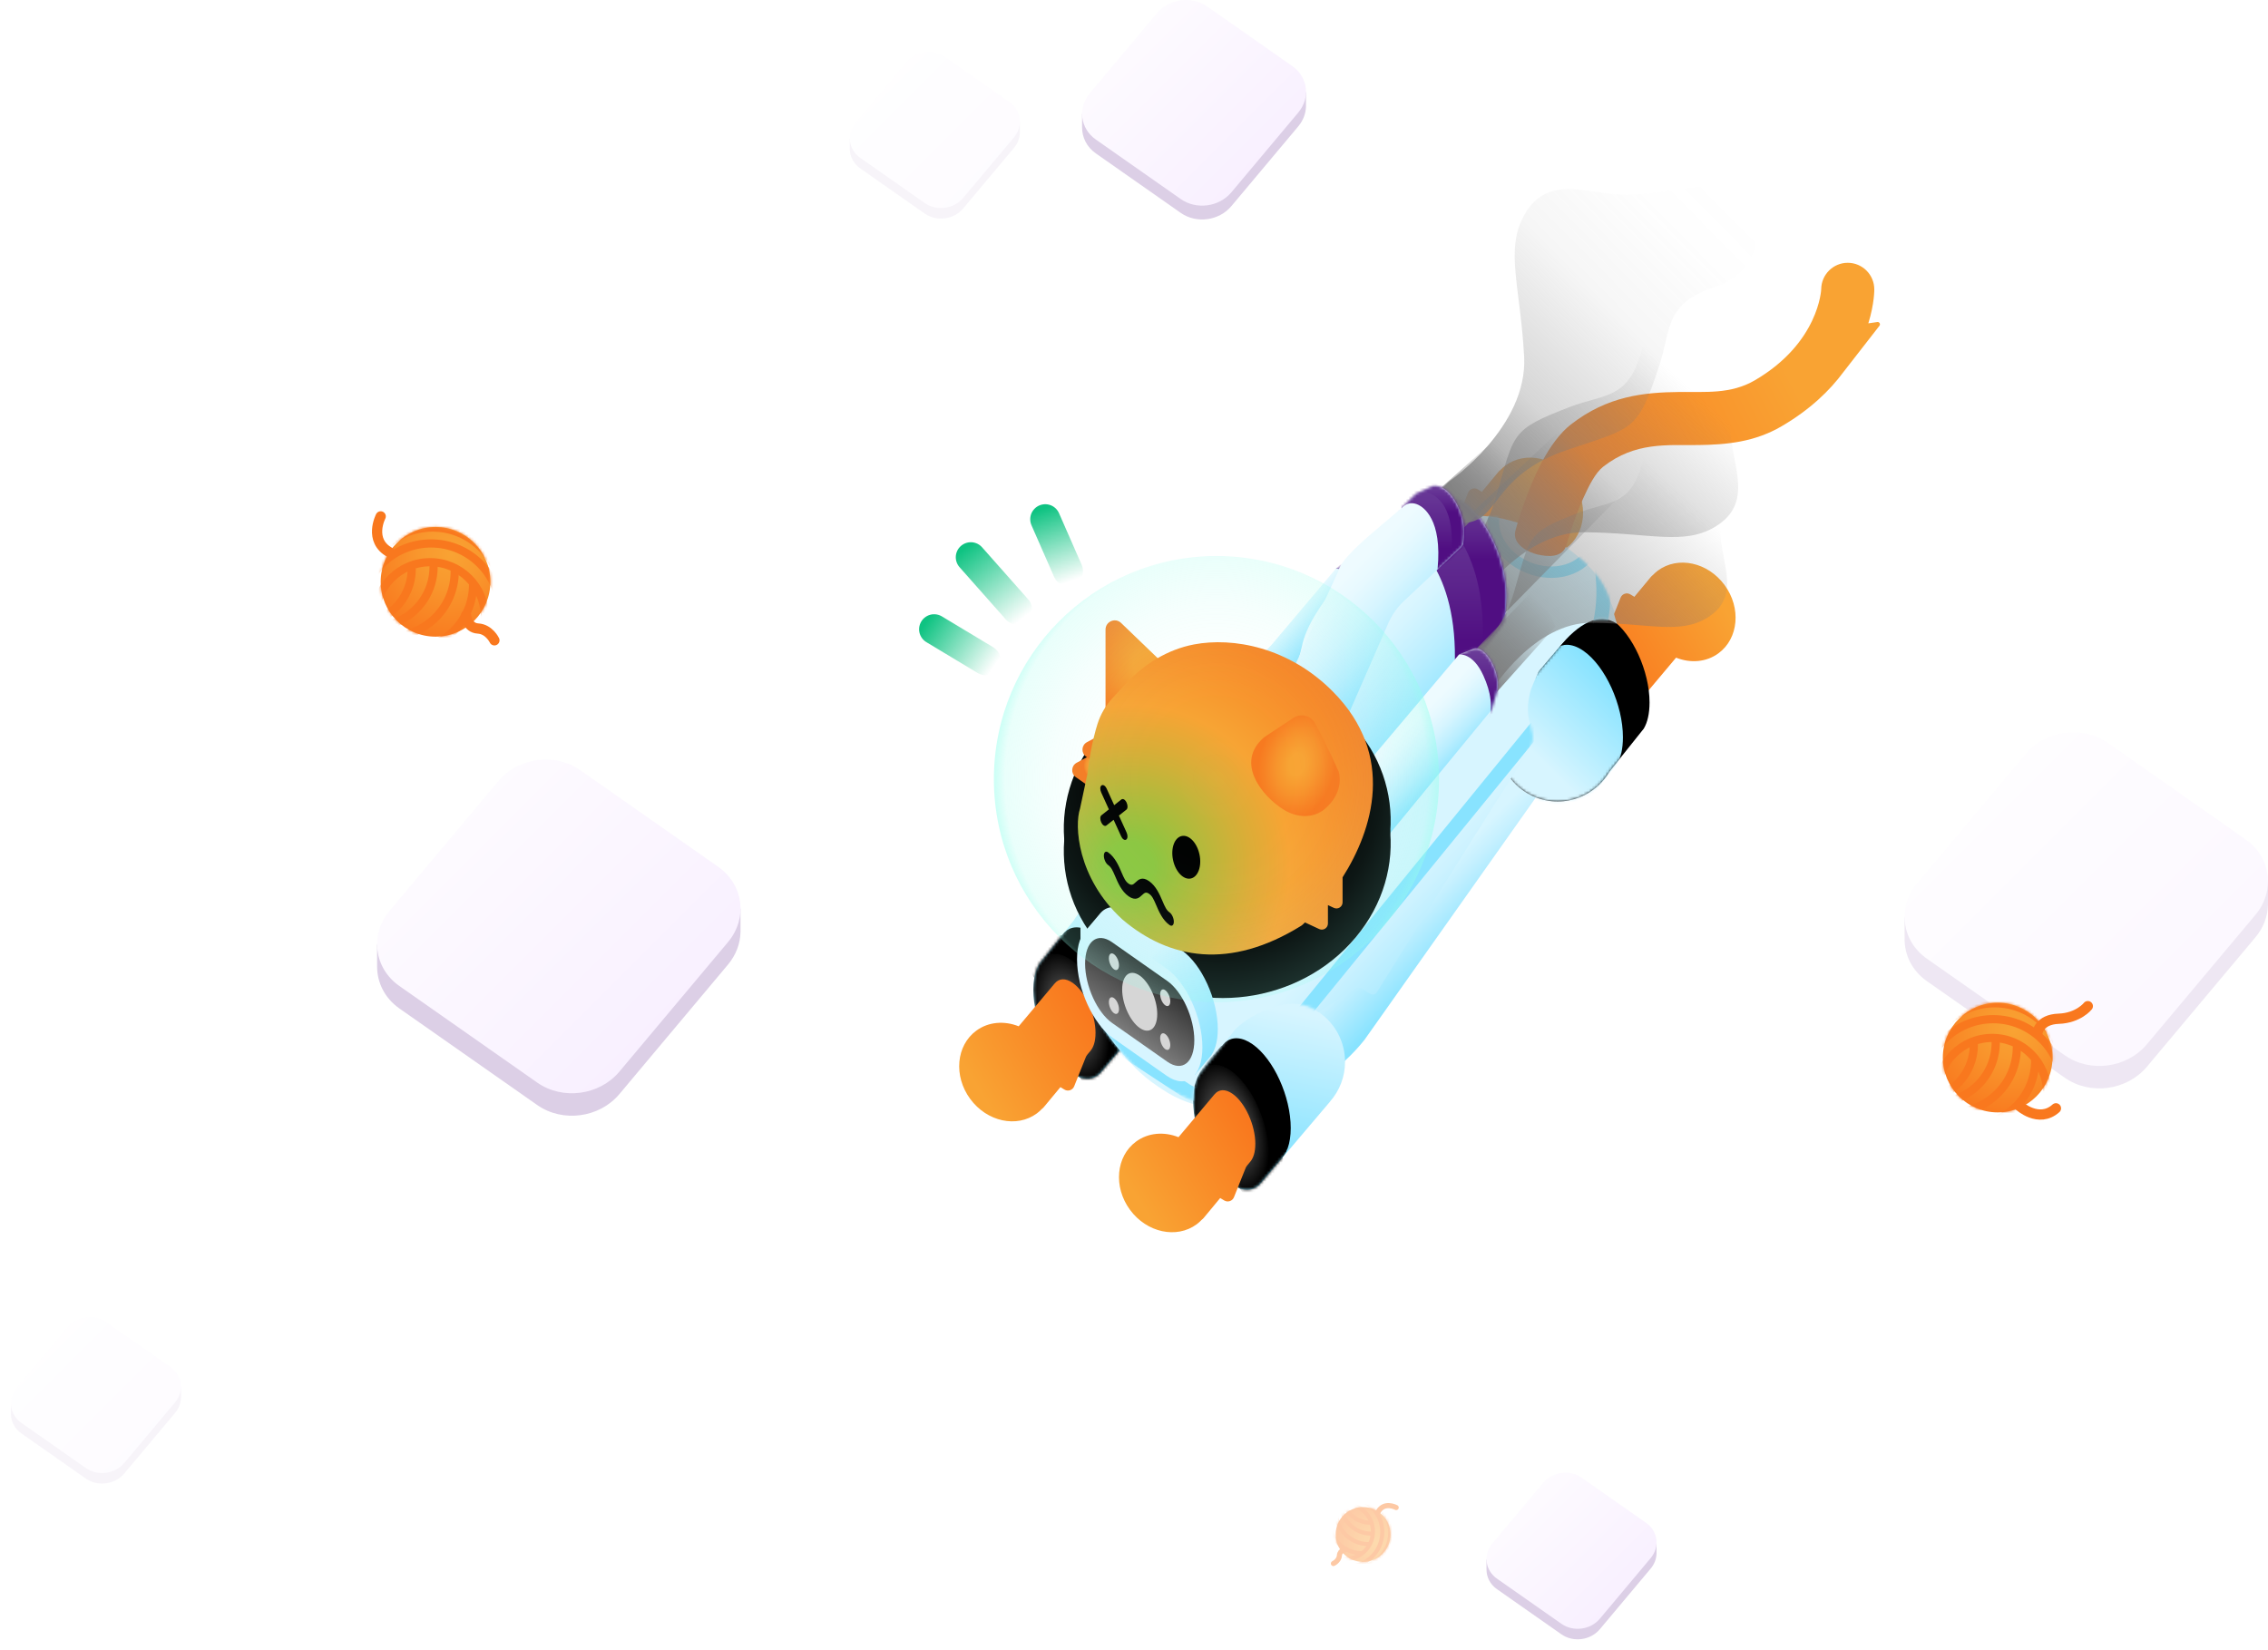 <svg width="830" height="604" viewBox="0 0 830 604" fill="none" xmlns="http://www.w3.org/2000/svg">
<g opacity="0.2">
<path d="M270.995 332.445L269.877 334.506C268.598 331.023 266.236 327.858 262.833 325.474L212.388 290.127C203.104 283.62 189.646 285.418 182.328 294.143L142.598 341.531C140.846 343.621 139.606 345.922 138.864 348.296L138 345.463L138.01 353.738V353.748C137.995 359.6 140.787 365.335 146.172 369.106L196.616 404.453C205.901 410.959 219.359 409.162 226.676 400.437L266.411 353.049C269.394 349.488 270.897 345.326 270.995 341.208H271V332.445H270.995Z" fill="#500E82"/>
<path d="M196.612 396.236L146.167 360.889C136.882 354.383 135.281 342.034 142.598 333.314L182.333 285.926C189.646 277.202 203.104 275.404 212.393 281.911L262.838 317.258C272.123 323.764 273.724 336.113 266.407 344.833L226.672 392.221C219.359 400.945 205.901 402.743 196.612 396.236Z" fill="url(#paint0_linear_1626_6)"/>
</g>
<g opacity="0.1">
<path d="M829.995 322.445L828.877 324.506C827.598 321.023 825.236 317.858 821.833 315.474L771.388 280.127C762.104 273.62 748.646 275.418 741.328 284.143L701.598 331.531C699.846 333.621 698.606 335.922 697.864 338.296L697 335.463L697.01 343.738V343.748C696.995 349.6 699.787 355.335 705.172 359.106L755.616 394.453C764.901 400.959 778.359 399.162 785.676 390.437L825.411 343.049C828.394 339.488 829.897 335.326 829.995 331.208H830V322.445H829.995Z" fill="#500E82"/>
<path d="M755.612 386.236L705.167 350.889C695.882 344.383 694.281 332.034 701.598 323.314L741.333 275.926C748.646 267.202 762.104 265.404 771.393 271.911L821.838 307.258C831.123 313.764 832.724 326.113 825.407 334.833L785.672 382.221C778.359 390.945 764.901 392.743 755.612 386.236Z" fill="url(#paint1_linear_1626_6)"/>
</g>
<g opacity="0.2">
<path d="M477.957 33.549L477.268 34.822C476.482 32.677 475.02 30.723 472.926 29.26L441.844 7.479C436.125 3.471 427.827 4.575 423.324 9.954L398.838 39.153C397.756 40.439 396.998 41.859 396.534 43.322L396 41.578V46.676H396.007C395.993 50.282 397.714 53.819 401.031 56.139L432.113 77.921C437.832 81.928 446.13 80.824 450.633 75.446L475.119 46.247C476.959 44.053 477.88 41.487 477.943 38.949V33.549H477.957Z" fill="#500E82"/>
<path d="M432.12 72.858L401.038 51.077C395.319 47.069 394.328 39.462 398.839 34.083L423.324 4.884C427.834 -0.494 436.125 -1.598 441.844 2.41L472.927 24.191C478.646 28.199 479.636 35.806 475.126 41.185L450.64 70.384C446.13 75.762 437.839 76.866 432.12 72.858Z" fill="url(#paint2_linear_1626_6)"/>
</g>
<g opacity="0.05" filter="url(#filter0_f_1626_6)">
<path d="M373.235 44.476L372.712 45.442C372.115 43.814 371.005 42.33 369.415 41.219L345.812 24.679C341.469 21.636 335.169 22.474 331.749 26.558L313.155 48.731C312.334 49.708 311.758 50.787 311.405 51.897L311 50.573V54.444H311.005C310.995 57.183 312.302 59.868 314.82 61.63L338.423 78.17C342.766 81.213 349.067 80.375 352.487 76.291L371.08 54.118C372.478 52.452 373.177 50.504 373.225 48.576V44.476H373.235Z" fill="#500E82"/>
<path d="M338.428 74.326L314.825 57.786C310.483 54.743 309.73 48.966 313.155 44.882L331.749 22.709C335.174 18.625 341.469 17.787 345.812 20.83L369.415 37.37C373.758 40.413 374.511 46.19 371.085 50.274L352.492 72.447C349.067 76.531 342.771 77.369 338.428 74.326Z" fill="url(#paint3_linear_1626_6)"/>
</g>
<g opacity="0.2" filter="url(#filter1_f_1626_6)">
<path d="M606.235 564.476L605.712 565.442C605.115 563.814 604.005 562.33 602.415 561.219L578.812 544.679C574.469 541.636 568.169 542.474 564.749 546.558L546.155 568.731C545.334 569.708 544.758 570.787 544.405 571.897L544 570.573V574.444H544.005C543.995 577.183 545.302 579.868 547.82 581.63L571.423 598.17C575.766 601.213 582.067 600.375 585.487 596.291L604.08 574.118C605.478 572.452 606.177 570.504 606.225 568.576V564.476H606.235Z" fill="#500E82"/>
<path d="M571.428 594.326L547.825 577.786C543.483 574.743 542.73 568.966 546.155 564.882L564.749 542.709C568.174 538.625 574.469 537.787 578.812 540.83L602.415 557.37C606.758 560.413 607.51 566.19 604.085 570.274L585.492 592.447C582.067 596.531 575.771 597.369 571.428 594.326Z" fill="url(#paint4_linear_1626_6)"/>
</g>
<g opacity="0.05" filter="url(#filter2_f_1626_6)">
<path d="M66.235 507.476L65.713 508.442C65.115 506.814 64.005 505.33 62.415 504.219L38.812 487.679C34.469 484.636 28.169 485.474 24.749 489.558L6.155 511.731C5.334 512.708 4.758 513.787 4.405 514.897L4 513.573V517.444H4.005C3.995 520.183 5.302 522.868 7.82 524.63L31.423 541.17C35.766 544.213 42.067 543.375 45.487 539.291L64.08 517.118C65.478 515.452 66.177 513.504 66.225 511.576V507.476H66.235Z" fill="#500E82"/>
<path d="M31.428 537.326L7.825 520.786C3.482 517.743 2.73 511.966 6.155 507.882L24.749 485.709C28.174 481.625 34.469 480.787 38.812 483.83L62.415 500.37C66.758 503.413 67.51 509.19 64.085 513.274L45.492 535.447C42.067 539.531 35.771 540.369 31.428 537.326Z" fill="url(#paint5_linear_1626_6)"/>
</g>
<path d="M731.07 407.14C742.154 407.14 751.14 398.154 751.14 387.07C751.14 375.986 742.154 367 731.07 367C719.986 367 711 375.986 711 387.07C711 398.154 719.986 407.14 731.07 407.14Z" fill="url(#paint6_radial_1626_6)"/>
<mask id="mask0_1626_6" style="mask-type:luminance" maskUnits="userSpaceOnUse" x="711" y="367" width="41" height="41">
<path d="M731.07 407.14C742.154 407.14 751.14 398.154 751.14 387.07C751.14 375.986 742.154 367 731.07 367C719.986 367 711 375.986 711 387.07C711 398.154 719.986 407.14 731.07 407.14Z" fill="white"/>
</mask>
<g mask="url(#mask0_1626_6)">
<path d="M722.34 382.367C722.34 393.452 713.355 402.437 702.27 402.437C691.185 402.437 682.192 393.452 682.192 382.367" stroke="#F9781E" stroke-width="3" stroke-miterlimit="10" stroke-linecap="round"/>
<path d="M730.35 381.565C730.35 393.655 720.547 403.457 708.457 403.457C696.367 403.457 686.565 393.655 686.565 381.565" stroke="#F9781E" stroke-width="3" stroke-miterlimit="10" stroke-linecap="round"/>
<path d="M738.09 383.253C738.09 396.445 727.395 407.148 714.195 407.148C700.995 407.148 690.3 396.453 690.3 383.253" stroke="#F9781E" stroke-width="3" stroke-miterlimit="10" stroke-linecap="round"/>
<path d="M744.81 388.052C744.81 401.245 734.115 411.947 720.915 411.947C707.715 411.947 697.02 401.252 697.02 388.052" stroke="#F9781E" stroke-width="3" stroke-miterlimit="10" stroke-linecap="round"/>
<path d="M709.005 399.955C709.005 388.87 717.99 379.885 729.075 379.885C740.16 379.885 749.145 388.87 749.145 399.955" stroke="#F9781E" stroke-width="3" stroke-miterlimit="10" stroke-linecap="round"/>
<path d="M704.032 398.403C704.032 384.385 715.395 373.023 729.412 373.023C743.43 373.023 754.792 384.385 754.792 398.403" stroke="#F9781E" stroke-width="3" stroke-miterlimit="10" stroke-linecap="round"/>
<path d="M704.58 392.575C704.58 378.558 715.942 367.195 729.96 367.195C743.977 367.195 755.34 378.558 755.34 392.575" stroke="#F9781E" stroke-width="3" stroke-miterlimit="10" stroke-linecap="round"/>
</g>
<path d="M738.885 404.658C738.885 404.658 746.092 411.303 752.4 405.648" stroke="#F9781E" stroke-width="3.75" stroke-miterlimit="10" stroke-linecap="round"/>
<path d="M745.635 378.033C745.635 378.033 746.145 373.12 753.397 372.865C760.65 372.61 764.062 368.253 764.062 368.253" stroke="#F9781E" stroke-width="3.75" stroke-miterlimit="10" stroke-linecap="round"/>
<path d="M159.39 233.018C170.474 233.018 179.46 224.032 179.46 212.948C179.46 201.863 170.474 192.878 159.39 192.878C148.306 192.878 139.32 201.863 139.32 212.948C139.32 224.032 148.306 233.018 159.39 233.018Z" fill="url(#paint7_radial_1626_6)"/>
<mask id="mask1_1626_6" style="mask-type:luminance" maskUnits="userSpaceOnUse" x="139" y="192" width="41" height="42">
<path d="M159.39 233.018C170.474 233.018 179.46 224.032 179.46 212.948C179.46 201.863 170.474 192.878 159.39 192.878C148.306 192.878 139.32 201.863 139.32 212.948C139.32 224.032 148.306 233.018 159.39 233.018Z" fill="white"/>
</mask>
<g mask="url(#mask1_1626_6)">
<path d="M150.66 208.245C150.66 219.33 141.675 228.315 130.59 228.315C119.505 228.315 110.513 219.33 110.513 208.245" stroke="#F9781E" stroke-width="3" stroke-miterlimit="10" stroke-linecap="round"/>
<path d="M158.67 207.443C158.67 219.533 148.868 229.335 136.778 229.335C124.688 229.335 114.885 219.533 114.885 207.443" stroke="#F9781E" stroke-width="3" stroke-miterlimit="10" stroke-linecap="round"/>
<path d="M166.41 209.13C166.41 222.323 155.715 233.025 142.515 233.025C129.315 233.025 118.62 222.33 118.62 209.13" stroke="#F9781E" stroke-width="3" stroke-miterlimit="10" stroke-linecap="round"/>
<path d="M173.13 213.93C173.13 227.122 162.435 237.825 149.235 237.825C136.035 237.825 125.34 227.13 125.34 213.93" stroke="#F9781E" stroke-width="3" stroke-miterlimit="10" stroke-linecap="round"/>
<path d="M137.325 225.833C137.325 214.748 146.31 205.763 157.395 205.763C168.48 205.763 177.465 214.748 177.465 225.833" stroke="#F9781E" stroke-width="3" stroke-miterlimit="10" stroke-linecap="round"/>
<path d="M132.353 224.28C132.353 210.263 143.715 198.9 157.733 198.9C171.75 198.9 183.113 210.263 183.113 224.28" stroke="#F9781E" stroke-width="3" stroke-miterlimit="10" stroke-linecap="round"/>
<path d="M132.9 218.453C132.9 204.435 144.263 193.073 158.28 193.073C172.298 193.073 183.66 204.435 183.66 218.453" stroke="#F9781E" stroke-width="3" stroke-miterlimit="10" stroke-linecap="round"/>
</g>
<path d="M139.32 189C139.32 189 134.723 197.858 142.688 202.2" stroke="#F9781E" stroke-width="3.75" stroke-miterlimit="10" stroke-linecap="round"/>
<path d="M170.573 225.203C170.573 225.203 170.858 229.8 174.938 230.04C179.018 230.28 180.938 234.36 180.938 234.36" stroke="#F9781E" stroke-width="3.75" stroke-miterlimit="10" stroke-linecap="round"/>
<g opacity="0.4" filter="url(#filter3_f_1626_6)">
<path d="M488.802 561.49C488.723 567.031 493.152 571.587 498.694 571.666C504.235 571.744 508.791 567.315 508.87 561.774C508.948 556.232 504.519 551.676 498.978 551.598C493.436 551.519 488.88 555.948 488.802 561.49Z" fill="url(#paint8_radial_1626_6)"/>
<mask id="mask2_1626_6" style="mask-type:luminance" maskUnits="userSpaceOnUse" x="488" y="551" width="21" height="21">
<path d="M488.802 561.49C488.723 567.031 493.152 571.587 498.694 571.666C504.235 571.744 508.791 567.315 508.87 561.774C508.948 556.232 504.519 551.676 498.978 551.598C493.436 551.519 488.88 555.948 488.802 561.49Z" fill="white"/>
</mask>
<g mask="url(#mask2_1626_6)">
<path d="M501.249 557.3C495.707 557.222 491.278 552.666 491.357 547.124C491.435 541.582 495.991 537.15 501.533 537.229" stroke="#F9781E" stroke-width="1.5" stroke-miterlimit="10" stroke-linecap="round"/>
<path d="M501.593 561.311C495.549 561.225 490.717 556.255 490.803 550.211C490.889 544.166 495.859 539.335 501.903 539.42" stroke="#F9781E" stroke-width="1.5" stroke-miterlimit="10" stroke-linecap="round"/>
<path d="M500.695 565.168C494.099 565.075 488.824 559.652 488.917 553.053C489.011 546.454 494.434 541.182 501.033 541.276" stroke="#F9781E" stroke-width="1.5" stroke-miterlimit="10" stroke-linecap="round"/>
<path d="M498.247 568.494C491.652 568.401 486.377 562.978 486.47 556.379C486.564 549.779 491.986 544.508 498.586 544.602" stroke="#F9781E" stroke-width="1.5" stroke-miterlimit="10" stroke-linecap="round"/>
<path d="M492.55 550.509C498.092 550.588 502.52 555.143 502.442 560.685C502.363 566.227 497.808 570.656 492.266 570.577" stroke="#F9781E" stroke-width="1.5" stroke-miterlimit="10" stroke-linecap="round"/>
<path d="M493.361 548.034C500.37 548.133 505.97 553.894 505.87 560.903C505.771 567.911 500.01 573.511 493.002 573.412" stroke="#F9781E" stroke-width="1.5" stroke-miterlimit="10" stroke-linecap="round"/>
<path d="M496.271 548.349C503.279 548.448 508.879 554.209 508.78 561.218C508.681 568.226 502.92 573.826 495.912 573.727" stroke="#F9781E" stroke-width="1.5" stroke-miterlimit="10" stroke-linecap="round"/>
</g>
<path d="M510.95 551.767C510.95 551.767 506.555 549.406 504.327 553.357" stroke="#F9781E" stroke-width="1.875" stroke-miterlimit="10" stroke-linecap="round"/>
<path d="M492.63 567.136C492.63 567.136 490.329 567.246 490.18 569.284C490.031 571.322 487.978 572.253 487.978 572.253" stroke="#F9781E" stroke-width="1.875" stroke-miterlimit="10" stroke-linecap="round"/>
</g>
<path d="M501.499 203.589L410.52 285.717C397.953 297.621 392.294 314.701 395.38 331.394L401.46 364.287C403.942 377.717 411.867 389.65 423.494 397.469L425.388 398.742C448.909 414.563 481.821 402.546 499.29 380.664L568.872 282.243C572.294 277.954 585.051 274.6 587.218 269.228C587.498 268.532 587.687 267.822 587.842 267.084L590.654 253.625C598.095 232.024 589.3 211.106 569.896 198.055C548.696 183.802 519.922 186.13 501.506 203.582L501.499 203.589Z" fill="url(#paint9_linear_1626_6)"/>
<path d="M492.228 388.637C492.228 376.494 482.41 366.65 470.298 366.65C464.555 366.65 459.351 368.879 455.438 372.5L455.403 372.542C453.846 373.991 452.507 375.657 451.42 377.5L438.811 393.292C437.45 395.535 436.679 398.819 436.679 402.89C436.679 414.31 442.878 427.923 450.522 433.288C454.975 436.41 458.938 436.058 461.469 432.964L486.765 403.172L486.751 403.158C490.152 399.283 492.235 394.213 492.235 388.645L492.228 388.637Z" fill="url(#paint10_linear_1626_6)"/>
<mask id="mask3_1626_6" style="mask-type:luminance" maskUnits="userSpaceOnUse" x="436" y="366" width="57" height="70">
<path d="M492.228 388.637C492.228 376.494 482.41 366.65 470.298 366.65C464.555 366.65 459.351 368.879 455.438 372.5L455.403 372.542C453.846 373.991 452.507 375.657 451.42 377.5L438.811 393.292C437.45 395.535 436.679 398.819 436.679 402.89C436.679 414.31 442.878 427.923 450.522 433.288C454.975 436.41 458.938 436.058 461.469 432.964L486.765 403.172L486.751 403.158C490.152 399.283 492.235 394.213 492.235 388.645L492.228 388.637Z" fill="white"/>
</mask>
<g mask="url(#mask3_1626_6)">
<path d="M472.36 412.861C472.36 424.379 466.112 429.329 458.405 423.915C450.697 418.5 444.449 404.782 444.449 393.257C444.449 381.733 450.697 376.789 458.405 382.204C466.112 387.618 472.36 401.336 472.36 412.861Z" fill="black"/>
<path d="M449.821 382.429L441.139 383.701L433.004 392.132L440.409 403.966L459.611 399.705L449.821 382.429Z" fill="black"/>
<path d="M467.016 419.689L458.334 420.961L450.192 429.392L457.598 441.219L476.806 436.958L467.016 419.689Z" fill="black"/>
<path d="M464.316 422.283C464.316 433.703 458.117 438.618 450.473 433.245C442.829 427.88 436.629 414.267 436.629 402.848C436.629 391.429 442.829 386.514 450.473 391.886C458.117 397.251 464.316 410.864 464.316 422.283Z" fill="url(#paint11_radial_1626_6)"/>
</g>
<path d="M459.4 418.669C459.4 411.778 455.663 403.572 451.055 400.331C448.383 398.453 446.006 398.671 444.484 400.521V400.507L431.286 416.215C426.04 414.134 420.233 414.52 415.745 417.832C408.389 423.254 407.393 434.42 413.522 442.78C419.651 451.134 430.577 453.517 437.934 448.096C438.607 447.597 439.21 447.041 439.771 446.458C440.024 446.268 440.262 446.05 440.48 445.797L446.546 438.484L448.025 439.377C449.33 440.164 451.027 439.595 451.588 438.175L455.838 427.522C455.971 427.191 456.153 426.875 456.385 426.601L457.458 425.3C458.664 423.985 459.393 421.714 459.393 418.676L459.4 418.669Z" fill="url(#paint12_linear_1626_6)"/>
<path d="M433.747 348.051C433.747 335.908 423.929 326.064 411.818 326.064C406.074 326.064 400.871 328.293 396.958 331.914L396.922 331.956C395.366 333.405 394.026 335.071 392.939 336.914L380.33 352.706C378.969 354.949 378.198 358.233 378.198 362.304C378.198 373.724 384.397 387.337 392.041 392.702C396.495 395.824 400.457 395.472 402.989 392.378L428.284 362.586L428.27 362.572C431.671 358.697 433.754 353.627 433.754 348.059L433.747 348.051Z" fill="url(#paint13_linear_1626_6)"/>
<mask id="mask4_1626_6" style="mask-type:luminance" maskUnits="userSpaceOnUse" x="378" y="326" width="56" height="69">
<path d="M433.747 348.051C433.747 335.908 423.929 326.064 411.818 326.064C406.074 326.064 400.871 328.293 396.958 331.914L396.922 331.956C395.366 333.405 394.026 335.071 392.939 336.914L380.33 352.706C378.969 354.949 378.198 358.233 378.198 362.304C378.198 373.724 384.397 387.337 392.041 392.702C396.495 395.824 400.457 395.472 402.989 392.378L428.284 362.586L428.27 362.572C431.671 358.697 433.754 353.627 433.754 348.059L433.747 348.051Z" fill="white"/>
</mask>
<g mask="url(#mask4_1626_6)">
<path d="M413.88 372.268C413.88 383.786 407.631 388.736 399.924 383.322C392.217 377.907 385.968 364.189 385.968 352.664C385.968 341.139 392.217 336.196 399.924 341.611C407.631 347.025 413.88 360.743 413.88 372.268Z" fill="black"/>
<path d="M391.34 341.843L382.658 343.108L374.523 351.539L381.929 363.373L401.13 359.112L391.34 341.843Z" fill="black"/>
<path d="M408.536 379.096L399.854 380.368L391.712 388.799L399.117 400.633L418.326 396.372L408.536 379.096Z" fill="black"/>
<path d="M405.836 381.697C405.836 393.117 399.636 398.032 391.992 392.659C384.348 387.287 378.149 373.681 378.149 362.262C378.149 350.843 384.348 345.928 391.992 351.3C399.636 356.665 405.836 370.278 405.836 381.697Z" fill="url(#paint14_radial_1626_6)"/>
</g>
<path d="M400.92 378.083C400.92 371.192 397.182 362.986 392.574 359.745C389.903 357.867 387.525 358.085 386.003 359.935V359.921L372.805 375.629C367.559 373.548 361.753 373.934 357.264 377.246C349.908 382.668 348.912 393.834 355.041 402.194C361.171 410.548 372.097 412.931 379.453 407.51C380.127 407.011 380.73 406.455 381.291 405.872C381.543 405.682 381.782 405.464 381.999 405.211L388.065 397.898L389.545 398.791C390.849 399.578 392.546 399.009 393.107 397.589L397.357 386.936C397.49 386.605 397.673 386.289 397.904 386.015L398.977 384.714C400.183 383.399 400.913 381.128 400.913 378.09L400.92 378.083Z" fill="url(#paint15_linear_1626_6)"/>
<path d="M585.261 238.254C585.261 245.145 588.999 253.351 593.606 256.592C596.278 258.47 598.656 258.252 600.177 256.403V256.417L613.376 240.708C618.621 242.79 624.428 242.403 628.916 239.091C636.273 233.67 637.269 222.504 631.139 214.143C625.01 205.79 614.084 203.406 606.727 208.827C606.054 209.327 605.451 209.882 604.89 210.466C604.638 210.656 604.399 210.874 604.182 211.127L598.116 218.439L596.636 217.546C595.332 216.759 593.634 217.328 593.073 218.749L588.824 229.402C588.69 229.732 588.508 230.048 588.277 230.323L587.204 231.624C585.997 232.938 585.268 235.21 585.268 238.247L585.261 238.254Z" fill="url(#paint16_linear_1626_6)"/>
<path d="M548.121 271.366C548.121 283.509 557.939 293.353 570.05 293.353C575.794 293.353 580.997 291.124 584.91 287.503L584.945 287.461C586.502 286.012 587.842 284.346 588.929 282.504L601.538 266.711C602.898 264.468 603.67 261.184 603.67 257.113C603.67 245.694 597.47 232.081 589.826 226.716C585.373 223.594 581.411 223.945 578.879 227.039L553.584 256.832L553.598 256.846C550.196 260.72 548.114 265.79 548.114 271.359L548.121 271.366Z" fill="black"/>
<mask id="mask5_1626_6" style="mask-type:luminance" maskUnits="userSpaceOnUse" x="548" y="224" width="56" height="70">
<path d="M548.121 271.366C548.121 283.509 557.939 293.353 570.05 293.353C575.794 293.353 580.997 291.124 584.91 287.503L584.945 287.461C586.502 286.012 587.842 284.346 588.929 282.504L601.538 266.711C602.898 264.468 603.67 261.184 603.67 257.113C603.67 245.694 597.47 232.081 589.826 226.716C585.373 223.594 581.411 223.945 578.879 227.039L553.584 256.832L553.598 256.846C550.196 260.72 548.114 265.79 548.114 271.359L548.121 271.366Z" fill="white"/>
</mask>
<g mask="url(#mask5_1626_6)">
<path d="M536.234 284.634C536.234 297.249 546.431 307.473 559.012 307.473C564.973 307.473 570.387 305.159 574.447 301.397L574.482 301.355C576.095 299.85 577.491 298.121 578.62 296.208L591.72 279.811C593.129 277.476 593.929 274.073 593.929 269.84C593.929 257.978 587.491 243.837 579.552 238.261C574.931 235.02 570.814 235.378 568.185 238.599L541.914 269.537L541.928 269.552C538.394 273.574 536.234 278.84 536.234 284.627V284.634Z" fill="url(#paint17_linear_1626_6)"/>
</g>
<path d="M529.445 199.827C529.445 206.718 533.183 214.924 537.791 218.165C540.463 220.043 542.84 219.825 544.362 217.975V217.989L557.56 202.281C562.806 204.362 568.612 203.976 573.101 200.664C580.457 195.242 581.453 184.076 575.324 175.716C569.194 167.362 558.268 164.979 550.912 170.4C550.239 170.899 549.635 171.455 549.074 172.038C548.822 172.228 548.583 172.446 548.366 172.699L542.3 180.012L540.82 179.119C539.516 178.332 537.819 178.901 537.258 180.322L533.008 190.974C532.875 191.305 532.692 191.621 532.461 191.895L531.388 193.196C530.182 194.511 529.452 196.782 529.452 199.82L529.445 199.827Z" fill="url(#paint18_linear_1626_6)"/>
<path d="M492.312 232.945C492.312 245.089 502.13 254.933 514.241 254.933C519.985 254.933 525.188 252.704 529.102 249.083L529.137 249.041C530.694 247.592 532.033 245.926 533.12 244.083L545.729 228.291C547.09 226.048 547.861 222.764 547.861 218.693C547.861 207.273 541.662 193.66 534.018 188.295C529.564 185.173 525.602 185.525 523.071 188.619L497.775 218.411L497.789 218.425C494.388 222.3 492.305 227.369 492.305 232.938L492.312 232.945Z" fill="black"/>
<mask id="mask6_1626_6" style="mask-type:luminance" maskUnits="userSpaceOnUse" x="492" y="186" width="56" height="69">
<path d="M492.312 232.945C492.312 245.089 502.13 254.933 514.241 254.933C519.985 254.933 525.188 252.704 529.102 249.083L529.137 249.041C530.694 247.592 532.033 245.926 533.12 244.083L545.729 228.291C547.09 226.048 547.861 222.764 547.861 218.693C547.861 207.273 541.662 193.66 534.018 188.295C529.564 185.173 525.602 185.525 523.071 188.619L497.775 218.411L497.789 218.425C494.388 222.3 492.305 227.369 492.305 232.938L492.312 232.945Z" fill="white"/>
</mask>
<g mask="url(#mask6_1626_6)">
<path d="M480.418 246.214C480.418 258.828 490.615 269.052 503.196 269.052C509.157 269.052 514.571 266.739 518.631 262.977L518.666 262.935C520.279 261.43 521.675 259.7 522.804 257.788L535.904 241.39C537.314 239.056 538.113 235.653 538.113 231.42C538.113 219.557 531.675 205.417 523.737 199.841C519.115 196.6 514.999 196.958 512.369 200.179L486.099 231.117L486.113 231.131C482.578 235.153 480.418 240.42 480.418 246.207V246.214Z" fill="url(#paint19_linear_1626_6)"/>
</g>
<path d="M570.19 237.291C577.883 227.96 585.142 224.022 591.741 228.277C588.515 218.545 589.3 211.063 569.889 198.041C539.376 179.429 512.446 191.41 495.18 209.615L410.52 285.541C397.953 297.425 392.294 314.476 395.38 331.134L395.443 358.064C397.925 371.466 411.867 389.284 423.494 397.089L436.665 402.876C436.307 391.752 443.222 387.843 451.406 377.492C455.066 372.859 472.451 362.122 482.564 370.503L495.966 361.693C499.136 360.476 501.415 365.771 503.743 363.38C503.743 363.38 552.195 285.485 558.268 276.787C565.05 267.069 556.529 266.929 560.015 253.217C560.498 251.326 563.177 245.539 563.177 245.539L566.733 241.348L570.183 237.284L570.19 237.291Z" fill="url(#paint20_linear_1626_6)"/>
<mask id="mask7_1626_6" style="mask-type:luminance" maskUnits="userSpaceOnUse" x="394" y="188" width="198" height="215">
<path d="M570.19 237.291C577.883 227.96 585.142 224.022 591.741 228.277C588.515 218.545 589.3 211.063 569.889 198.041C539.376 179.429 512.446 191.41 495.18 209.615L410.52 285.541C397.953 297.425 392.294 314.476 395.38 331.134L395.443 358.064C397.925 371.466 411.867 389.284 423.494 397.089L436.665 402.876C436.307 391.752 443.222 387.843 451.406 377.492C455.066 372.859 472.451 362.122 482.564 370.503L495.966 361.693C499.136 360.476 501.415 365.771 503.743 363.38C503.743 363.38 552.195 285.485 558.268 276.787C565.05 267.069 556.529 266.929 560.015 253.217C560.498 251.326 563.177 245.539 563.177 245.539L566.733 241.348L570.183 237.284L570.19 237.291Z" fill="white"/>
</mask>
<g mask="url(#mask7_1626_6)">
<path d="M571.747 209.024C562.055 211 551.269 205.48 547.665 196.705C544.06 187.93 548.997 179.211 558.689 177.235C568.381 175.259 579.167 180.779 582.771 189.554C586.376 198.329 581.439 207.048 571.747 209.024Z" stroke="#88E3FF" stroke-width="4.19" stroke-miterlimit="10"/>
<path d="M584.539 182.916L586.692 212.737C587.687 226.561 583.382 240.251 574.657 251.002L469.436 380.038C464.422 384.573 460.768 381.226 454.092 383.504C450.438 384.932 448.32 391.457 446.896 395.121C444.912 400.232 438.733 402.215 434.154 399.213L397.399 375.088" stroke="#88E3FF" stroke-width="5.21" stroke-miterlimit="10"/>
</g>
<path fill-rule="evenodd" clip-rule="evenodd" d="M554.587 194.167C554.587 194.167 558.317 180.336 564.236 169.163C567.28 163.418 570.983 158.397 574.854 155.381C588.319 144.904 601.601 143.61 614.659 143.462C624.105 143.357 633.398 144.341 642.22 139.18C665.727 125.433 666.491 105.886 666.491 105.886C666.512 100.514 670.882 96.161 676.246 96.189C681.604 96.21 685.945 100.591 685.917 105.97C685.917 105.97 686.008 111.012 683.736 118.346L687.025 117.868C687.776 117.755 688.281 118.627 687.811 119.225L674.605 136.199C669.605 142.963 662.41 149.924 652.01 156.007C642.136 161.779 631.981 162.764 621.525 162.89C610.269 163.024 598.494 161.639 586.769 170.766C583.823 173.058 581.516 177.72 579.454 182.262C575.646 190.651 573.346 199.229 573.346 199.229C571.95 204.419 566.207 203.765 562.567 202.928C559.65 202.253 553.191 199.356 554.587 194.167Z" fill="url(#paint21_linear_1626_6)"/>
<path d="M493.827 206.176C494.795 205.719 496.001 205.853 497.326 206.788C498.652 207.716 499.858 209.27 500.826 211.091L500.847 211.106V211.127C502.158 213.602 503.014 216.583 503.014 219.276C503.014 220.556 502.81 221.611 502.474 222.461L500.664 228.53L460.978 276.794L445.192 265.712L450.045 259.911L446.995 257.767L488.82 208.187L493.834 206.176H493.827Z" fill="url(#paint22_linear_1626_6)"/>
<mask id="mask8_1626_6" style="mask-type:luminance" maskUnits="userSpaceOnUse" x="445" y="205" width="59" height="72">
<path d="M493.827 206.176C494.795 205.719 496.001 205.853 497.326 206.788C498.652 207.716 499.858 209.27 500.826 211.091L500.847 211.106V211.127C502.158 213.602 503.014 216.583 503.014 219.276C503.014 220.556 502.81 221.611 502.474 222.461L500.664 228.53L460.978 276.794L445.192 265.712L450.045 259.911L446.995 257.767L488.82 208.187L493.834 206.176H493.827Z" fill="white"/>
</mask>
<g mask="url(#mask8_1626_6)">
<path d="M499.43 234.239L516.058 217.075L501.197 197L488.805 208.187C488.805 208.187 493.876 207.287 497.754 215.908C500.503 222.018 501.422 227.32 499.43 234.239Z" fill="url(#paint23_linear_1626_6)"/>
</g>
<path d="M546.921 228.298L596.594 177.783L582.035 146.999L519.206 205.923L546.921 228.298Z" fill="url(#paint24_linear_1626_6)"/>
<path d="M538.583 222.363C538.583 222.363 555.877 194.567 579.896 194.799C603.915 195.031 616.412 199.75 627.885 192.676C642.122 183.901 633.601 170.034 633.299 156.998C632.815 136.016 640.067 122.424 628.355 115.364C622.857 112.052 605.549 111.11 600.675 128.696C595.801 146.282 586.923 144.172 574.65 148.891C552.679 157.343 554.306 158.264 547.546 181.643C540.785 205.023 527.426 205.691 524.852 214.403C522.278 223.122 528.877 233.072 528.877 233.072L538.597 222.356L538.583 222.363Z" fill="url(#paint25_linear_1626_6)"/>
<path d="M512.965 187.318L508.273 191.924C498.876 203.378 479.233 222.061 476.435 236.63L466.932 275.338L502.558 289.015L548.801 230.309L550.47 227.855C550.47 227.855 551.255 222.145 551.255 218.025C551.255 205.192 544.292 189.905 535.708 183.879C534.179 182.804 532.699 182.115 531.304 181.749L531.276 181.742C529.635 181.32 528.52 181.032 526.745 181.137" fill="url(#paint26_linear_1626_6)"/>
<mask id="mask9_1626_6" style="mask-type:luminance" maskUnits="userSpaceOnUse" x="466" y="181" width="86" height="109">
<path d="M512.965 187.318L508.273 191.924C498.876 203.378 479.233 222.061 476.435 236.63L466.932 275.338L502.558 289.015L548.801 230.309L550.47 227.855C550.47 227.855 551.255 222.145 551.255 218.025C551.255 205.192 544.292 189.905 535.708 183.879C534.179 182.804 532.699 182.115 531.304 181.749L531.276 181.742C529.635 181.32 528.52 181.032 526.745 181.137" fill="white"/>
</mask>
<g mask="url(#mask9_1626_6)">
<path d="M501.218 199.152C501.218 199.152 506.275 192.163 514.901 196.487C518.302 198.189 535.904 211.415 531.844 251.818L545.4 237.291L544.313 214.003L535.764 190.398L510.153 176.349L500.272 191.769L501.218 199.152Z" fill="url(#paint27_linear_1626_6)"/>
<path d="M508.94 189.174C508.94 189.174 515.784 184.815 522.292 186.769C528.87 188.752 546.143 202.9 542.083 243.31L552.279 230.182L554.194 204.714L545.645 181.109L519.094 178.866L510.146 182.487L508.933 189.181L508.94 189.174Z" fill="url(#paint28_linear_1626_6)"/>
</g>
<path d="M547.188 253.913L569.208 229.296L562.75 214.291L534.908 243.008L547.188 253.913Z" fill="url(#paint29_linear_1626_6)"/>
<path d="M546.297 252.17C546.297 252.17 561.508 227.721 582.631 227.925C603.754 228.129 614.743 232.277 624.835 226.062C637.36 218.341 629.863 206.148 629.597 194.68C629.169 176.229 635.551 164.276 625.249 158.06C620.417 155.149 605.192 154.319 600.9 169.781C596.608 185.251 588.802 183.394 578.01 187.543C558.689 194.975 560.113 195.791 554.173 216.351C548.233 236.911 536.479 237.502 534.214 245.166C531.949 252.831 537.756 261.585 537.756 261.585L546.304 252.163L546.297 252.17Z" fill="url(#paint30_linear_1626_6)"/>
<path d="M530.224 176.3C530.224 176.3 559.166 156.372 557.777 130.531C556.389 104.69 550.75 91.464 557.777 78.786C566.501 63.05 581.748 71.565 595.717 71.27C618.201 70.799 632.409 62.347 640.523 74.624C644.331 80.382 646.154 98.967 627.563 105.049C608.965 111.131 611.644 120.582 607.169 134.012C599.161 158.06 598.095 156.358 573.381 164.733C548.668 173.114 548.591 187.522 539.383 190.707C530.175 193.892 519.206 187.262 519.206 187.262L530.217 176.3H530.224Z" fill="url(#paint31_linear_1626_6)"/>
<path d="M532.159 196.564L556.249 173.227L549.187 159.009L518.723 186.228L532.159 196.564Z" fill="url(#paint32_linear_1626_6)"/>
<path d="M518.281 180.631L516.128 182.74C511.822 187.993 491.008 202.471 489.724 209.151L470.186 251.628L489.395 270.775L508.091 228.044C509.416 225.014 511.338 222.293 513.743 220.029L534.705 200.333L535.469 199.208C535.469 199.208 535.827 196.593 535.827 194.701C535.827 188.823 532.636 181.812 528.702 179.049C528.001 178.557 527.327 178.24 526.682 178.071H526.668C525.918 177.875 525.406 177.748 524.592 177.797" fill="url(#paint33_linear_1626_6)"/>
<mask id="mask10_1626_6" style="mask-type:luminance" maskUnits="userSpaceOnUse" x="470" y="177" width="66" height="94">
<path d="M518.281 180.631L516.128 182.74C511.822 187.993 491.008 202.471 489.724 209.151L470.186 251.628L489.395 270.775L508.091 228.044C509.416 225.014 511.338 222.293 513.743 220.029L534.705 200.333L535.469 199.208C535.469 199.208 535.827 196.593 535.827 194.701C535.827 188.823 532.636 181.812 528.702 179.049C528.001 178.557 527.327 178.24 526.682 178.071H526.668C525.918 177.875 525.406 177.748 524.592 177.797" fill="white"/>
</mask>
<g mask="url(#mask10_1626_6)">
<path d="M512.895 186.052C512.895 186.052 515.216 182.846 519.164 184.829C520.721 185.609 527.937 189.906 526.079 208.427L533.148 203.526L532.65 192.852L528.73 182.03L516.99 175.589L512.46 182.656L512.895 186.038V186.052Z" fill="url(#paint34_linear_1626_6)"/>
<path d="M516.436 181.482C516.436 181.482 519.571 179.485 522.559 180.378C525.574 181.285 532.903 185.251 531.044 203.772L536.304 200.277L537.18 188.605L533.26 177.783L521.093 176.757L516.99 178.416L516.436 181.482Z" fill="url(#paint35_linear_1626_6)"/>
</g>
<path d="M538.941 237.551C539.909 237.094 541.115 237.228 542.44 238.163C543.766 239.091 544.972 240.645 545.94 242.466L545.961 242.48V242.501C547.272 244.976 548.128 247.958 548.128 250.651C548.128 251.931 547.924 252.985 547.588 253.836L545.778 259.904L506.092 308.169L490.306 297.087L495.159 291.286L492.109 289.141L533.934 239.562L538.948 237.551H538.941Z" fill="url(#paint36_linear_1626_6)"/>
<mask id="mask11_1626_6" style="mask-type:luminance" maskUnits="userSpaceOnUse" x="490" y="237" width="59" height="72">
<path d="M538.941 237.551C539.909 237.094 541.115 237.228 542.44 238.163C543.766 239.091 544.972 240.645 545.94 242.466L545.961 242.48V242.501C547.272 244.976 548.128 247.958 548.128 250.651C548.128 251.931 547.924 252.985 547.588 253.836L545.778 259.904L506.092 308.169L490.306 297.087L495.159 291.286L492.109 289.141L533.934 239.562L538.948 237.551H538.941Z" fill="white"/>
</mask>
<g mask="url(#mask11_1626_6)">
<path d="M544.544 265.614L561.172 248.45L546.311 228.375L533.92 239.562C533.92 239.562 538.99 238.662 542.868 247.283C545.617 253.393 546.536 258.695 544.544 265.614Z" fill="url(#paint37_linear_1626_6)"/>
</g>
<path d="M496.113 343.101C475.67 367.529 438.06 372.556 412.112 354.338C386.165 336.119 381.697 301.545 402.133 277.124C422.576 252.697 460.186 247.669 486.134 265.888C512.081 284.107 516.549 318.681 496.113 343.101Z" fill="black"/>
<path d="M496.113 334.776C475.67 359.203 438.06 364.231 412.112 346.012C386.165 327.794 381.697 293.22 402.133 268.799C422.576 244.372 460.186 239.344 486.134 257.563C512.081 275.782 516.549 310.355 496.113 334.776Z" fill="black"/>
<path fill-rule="evenodd" clip-rule="evenodd" d="M445.662 376.67C445.662 365.848 439.792 352.952 432.548 347.869L412.898 334.073C408.893 331.26 405.31 331.436 402.904 333.981L402.848 334.038C402.778 334.115 402.708 334.199 402.638 334.284L397.392 340.493H400.092C399.896 341.709 399.784 343.024 399.784 344.465C399.784 355.287 405.654 368.183 412.898 373.267L432.548 387.062C434.287 388.286 435.949 388.933 437.464 389.08L437.184 393.51L442.576 387.126C444.498 385.065 445.655 381.479 445.655 376.677L445.662 376.67Z" fill="url(#paint38_linear_1626_6)"/>
<path fill-rule="evenodd" clip-rule="evenodd" d="M426.917 393.707L407.266 379.911C400.022 374.827 394.152 361.932 394.152 351.11C394.152 340.289 400.022 335.634 407.266 340.718L426.917 354.513C434.161 359.597 440.031 372.493 440.031 383.315C440.031 394.136 434.161 398.791 426.917 393.707Z" fill="#D7F5FF"/>
<path fill-rule="evenodd" clip-rule="evenodd" d="M427.183 388.588L406.993 374.413C401.53 370.58 397.105 360.856 397.105 352.699C397.105 344.543 401.53 341.034 406.993 344.866L427.183 359.042C432.646 362.874 437.071 372.599 437.071 380.755C437.071 388.912 432.646 392.42 427.183 388.588Z" fill="url(#paint39_linear_1626_6)"/>
<path fill-rule="evenodd" clip-rule="evenodd" d="M423.501 371.15C423.501 376.445 420.633 378.716 417.085 376.234C413.543 373.745 410.668 367.437 410.668 362.15C410.668 356.862 413.536 354.584 417.085 357.066C420.626 359.555 423.501 365.862 423.501 371.15Z" fill="#D6D6D6"/>
<path fill-rule="evenodd" clip-rule="evenodd" d="M428.277 366.481C428.277 368.007 427.45 368.661 426.426 367.944C425.402 367.226 424.574 365.405 424.574 363.879C424.574 362.354 425.402 361.7 426.426 362.417C427.45 363.134 428.277 364.955 428.277 366.481Z" fill="#D6D6D6"/>
<path fill-rule="evenodd" clip-rule="evenodd" d="M428.277 382.527C428.277 384.053 427.45 384.707 426.426 383.99C425.402 383.272 424.574 381.451 424.574 379.925C424.574 378.4 425.402 377.746 426.426 378.463C427.45 379.18 428.277 381.001 428.277 382.527Z" fill="#D6D6D6"/>
<path fill-rule="evenodd" clip-rule="evenodd" d="M409.504 353.297C409.504 354.823 408.676 355.477 407.652 354.76C406.628 354.042 405.801 352.221 405.801 350.695C405.801 349.17 406.628 348.516 407.652 349.233C408.676 349.95 409.504 351.771 409.504 353.297Z" fill="#D6D6D6"/>
<path fill-rule="evenodd" clip-rule="evenodd" d="M409.504 369.35C409.504 370.876 408.676 371.53 407.652 370.813C406.628 370.095 405.801 368.274 405.801 366.748C405.801 365.222 406.628 364.569 407.652 365.286C408.676 366.003 409.504 367.824 409.504 369.35Z" fill="#D6D6D6"/>
<path d="M393.704 284.437L403.97 291.645L413.024 268.855L394.005 279.178C391.985 280.275 391.824 283.115 393.704 284.437Z" fill="url(#paint40_radial_1626_6)"/>
<path d="M397.455 276.914L407.722 284.121L416.776 261.332L397.757 271.654C395.737 272.751 395.576 275.592 397.455 276.914Z" fill="url(#paint41_radial_1626_6)"/>
<path fill-rule="evenodd" clip-rule="evenodd" d="M404.581 230.428V259.567L433.158 250.018L410.275 228.002C408.136 225.942 404.581 227.468 404.581 230.435V230.428Z" fill="url(#paint42_radial_1626_6)"/>
<path d="M395.239 295.99C393.192 302.009 394.082 321.163 410.661 336.449C428.004 351.258 450.157 354.963 476.14 338.868C476.61 338.58 477.059 338.081 477.578 337.617L482.788 340.043C484.275 340.732 485.972 339.649 485.972 338.003V331.274L488.146 332.287C489.633 332.976 491.33 331.893 491.33 330.248V321.107C502.368 303.746 510.903 276.485 487.838 253.175C471.624 236.792 451.153 233.163 436.938 235.871C427.302 237.706 418.69 243.057 412.007 250.25L407.217 255.411C404.672 258.153 402.764 261.423 401.635 264.995C399.714 271.063 398.402 278.833 398.044 282.834" fill="url(#paint43_radial_1626_6)"/>
<path d="M481.26 264.707C483.279 268.441 486.246 274.256 489.9 282.398C489.9 282.398 492.417 289.563 484.871 296.046C480.649 299.675 474.639 299.302 469.892 296.398C461.981 291.553 451.798 279.22 462.563 269.882L473.342 262.752C476.049 260.959 479.717 261.845 481.26 264.707Z" fill="url(#paint44_radial_1626_6)"/>
<path d="M428.025 338.58C425.465 336.78 424.111 333.609 423.123 331.288C422.19 329.109 421.657 327.927 420.521 327.133C419.385 326.338 418.845 326.753 417.919 327.632C416.93 328.567 415.584 329.84 413.017 328.04C410.45 326.24 409.104 323.069 408.122 320.748C407.196 318.568 406.656 317.387 405.52 316.592C404.665 315.988 403.97 314.469 403.97 313.189C403.97 311.909 404.665 311.361 405.52 311.959C408.08 313.759 409.433 316.93 410.415 319.25C411.341 321.43 411.881 322.611 413.017 323.406C414.153 324.201 414.693 323.786 415.619 322.907C416.608 321.972 417.954 320.699 420.521 322.499C423.088 324.299 424.434 327.47 425.423 329.791C426.356 331.97 426.889 333.152 428.025 333.946C428.88 334.551 429.575 336.07 429.575 337.35C429.575 338.629 428.88 339.178 428.025 338.58Z" fill="black"/>
<path d="M435.788 321.536C438.458 320.964 439.88 317.018 438.964 312.723C438.048 308.428 435.141 305.41 432.471 305.983C429.8 306.555 428.378 310.501 429.294 314.796C430.21 319.091 433.117 322.109 435.788 321.536Z" fill="black"/>
<path d="M435.198 318.772C436.918 318.404 437.833 315.86 437.243 313.092C436.652 310.324 434.78 308.378 433.06 308.747C431.341 309.116 430.425 311.659 431.016 314.427C431.606 317.196 433.479 319.141 435.198 318.772Z" fill="black"/>
<path d="M409.49 298.5L412.218 296.335C412.744 295.92 412.772 294.816 412.295 293.761C411.979 293.065 411.509 292.58 411.046 292.467C410.801 292.411 410.57 292.453 410.38 292.608L407.75 294.689L404.994 288.642C404.679 287.946 404.209 287.461 403.746 287.348C403.501 287.292 403.269 287.334 403.08 287.489C402.554 287.904 402.526 289.008 403.003 290.063L405.808 296.229L403.08 298.395C402.554 298.81 402.526 299.914 403.003 300.968C403.22 301.454 403.522 301.847 403.844 302.072C404.048 302.213 404.258 302.29 404.447 302.29C404.616 302.29 404.77 302.234 404.91 302.129L407.54 300.047L410.296 306.094C410.513 306.58 410.815 306.973 411.138 307.198C411.341 307.346 411.551 307.416 411.741 307.416C411.909 307.416 412.063 307.36 412.204 307.255C412.73 306.84 412.758 305.736 412.281 304.681L409.476 298.514L409.49 298.5Z" fill="black"/>
<path d="M445.178 366.826C490.161 366.826 526.626 330.263 526.626 285.162C526.626 240.06 490.161 203.497 445.178 203.497C400.196 203.497 363.73 240.06 363.73 285.162C363.73 330.263 400.196 366.826 445.178 366.826Z" fill="url(#paint45_radial_1626_6)"/>
<path d="M341.857 230.316L360.666 241.629" stroke="url(#paint46_linear_1626_6)" stroke-width="11" stroke-miterlimit="10" stroke-linecap="round"/>
<path d="M355.28 203.954L372.188 223.045" stroke="url(#paint47_linear_1626_6)" stroke-width="11" stroke-miterlimit="10" stroke-linecap="round"/>
<path d="M382.525 190.046L390.828 208.982" stroke="url(#paint48_linear_1626_6)" stroke-width="11" stroke-miterlimit="10" stroke-linecap="round"/>
<defs>
<filter id="filter0_f_1626_6" x="307" y="15" width="70.235" height="69" filterUnits="userSpaceOnUse" color-interpolation-filters="sRGB">
<feFlood flood-opacity="0" result="BackgroundImageFix"/>
<feBlend mode="normal" in="SourceGraphic" in2="BackgroundImageFix" result="shape"/>
<feGaussianBlur stdDeviation="2" result="effect1_foregroundBlur_1626_6"/>
</filter>
<filter id="filter1_f_1626_6" x="540" y="535" width="70.235" height="69" filterUnits="userSpaceOnUse" color-interpolation-filters="sRGB">
<feFlood flood-opacity="0" result="BackgroundImageFix"/>
<feBlend mode="normal" in="SourceGraphic" in2="BackgroundImageFix" result="shape"/>
<feGaussianBlur stdDeviation="2" result="effect1_foregroundBlur_1626_6"/>
</filter>
<filter id="filter2_f_1626_6" x="0" y="478" width="70.235" height="69" filterUnits="userSpaceOnUse" color-interpolation-filters="sRGB">
<feFlood flood-opacity="0" result="BackgroundImageFix"/>
<feBlend mode="normal" in="SourceGraphic" in2="BackgroundImageFix" result="shape"/>
<feGaussianBlur stdDeviation="2" result="effect1_foregroundBlur_1626_6"/>
</filter>
<filter id="filter3_f_1626_6" x="485.04" y="548.13" width="28.848" height="27.061" filterUnits="userSpaceOnUse" color-interpolation-filters="sRGB">
<feFlood flood-opacity="0" result="BackgroundImageFix"/>
<feBlend mode="normal" in="SourceGraphic" in2="BackgroundImageFix" result="shape"/>
<feGaussianBlur stdDeviation="1" result="effect1_foregroundBlur_1626_6"/>
</filter>
<linearGradient id="paint0_linear_1626_6" x1="166.806" y1="301.353" x2="242.252" y2="376.747" gradientUnits="userSpaceOnUse">
<stop stop-color="#F6EAFF"/>
<stop offset="1" stop-color="#DEB4FF"/>
</linearGradient>
<linearGradient id="paint1_linear_1626_6" x1="725.805" y1="291.353" x2="801.252" y2="366.747" gradientUnits="userSpaceOnUse">
<stop stop-color="#F6EAFF"/>
<stop offset="1" stop-color="#DEB4FF"/>
</linearGradient>
<linearGradient id="paint2_linear_1626_6" x1="413.747" y1="14.383" x2="460.242" y2="60.845" gradientUnits="userSpaceOnUse">
<stop stop-color="#F6EAFF"/>
<stop offset="1" stop-color="#DEB4FF"/>
</linearGradient>
<linearGradient id="paint3_linear_1626_6" x1="324.482" y1="29.927" x2="359.789" y2="65.209" gradientUnits="userSpaceOnUse">
<stop stop-color="#F6EAFF"/>
<stop offset="1" stop-color="#DEB4FF"/>
</linearGradient>
<linearGradient id="paint4_linear_1626_6" x1="557.482" y1="549.927" x2="592.789" y2="585.209" gradientUnits="userSpaceOnUse">
<stop stop-color="#F6EAFF"/>
<stop offset="1" stop-color="#DEB4FF"/>
</linearGradient>
<linearGradient id="paint5_linear_1626_6" x1="17.482" y1="492.927" x2="52.789" y2="528.209" gradientUnits="userSpaceOnUse">
<stop stop-color="#F6EAFF"/>
<stop offset="1" stop-color="#DEB4FF"/>
</linearGradient>
<radialGradient id="paint6_radial_1626_6" cx="0" cy="0" r="1" gradientUnits="userSpaceOnUse" gradientTransform="translate(736.935 377.012) scale(32.805 32.805)">
<stop stop-color="#F9A333"/>
<stop offset="0.32" stop-color="#F9992E"/>
<stop offset="0.84" stop-color="#F98022"/>
<stop offset="1" stop-color="#F9781E"/>
</radialGradient>
<radialGradient id="paint7_radial_1626_6" cx="0" cy="0" r="1" gradientUnits="userSpaceOnUse" gradientTransform="translate(165.255 202.89) scale(32.805 32.805)">
<stop stop-color="#F9A333"/>
<stop offset="0.32" stop-color="#F9992E"/>
<stop offset="0.84" stop-color="#F98022"/>
<stop offset="1" stop-color="#F9781E"/>
</radialGradient>
<radialGradient id="paint8_radial_1626_6" cx="0" cy="0" r="1" gradientUnits="userSpaceOnUse" gradientTransform="translate(503.822 564.635) rotate(90.811) scale(16.402 16.402)">
<stop stop-color="#F9A333"/>
<stop offset="0.32" stop-color="#F9992E"/>
<stop offset="0.84" stop-color="#F98022"/>
<stop offset="1" stop-color="#F9781E"/>
</radialGradient>
<linearGradient id="paint9_linear_1626_6" x1="447.654" y1="248.464" x2="539.928" y2="340.494" gradientUnits="userSpaceOnUse">
<stop offset="0.81" stop-color="#D7F5FF"/>
<stop offset="0.86" stop-color="#C5F0FF"/>
<stop offset="0.96" stop-color="#97E6FF"/>
<stop offset="0.99" stop-color="#88E3FF"/>
</linearGradient>
<linearGradient id="paint10_linear_1626_6" x1="469.478" y1="369.631" x2="458.313" y2="426.772" gradientUnits="userSpaceOnUse">
<stop stop-color="#D7F5FF"/>
<stop offset="0.91" stop-color="#88E3FF"/>
</linearGradient>
<radialGradient id="paint11_radial_1626_6" cx="0" cy="0" r="1" gradientUnits="userSpaceOnUse" gradientTransform="translate(450.106 412.666) rotate(73.731) scale(27.305 14.439)">
<stop stop-color="#7C7C7C"/>
<stop offset="0.65" stop-color="#232323"/>
<stop offset="0.91"/>
</radialGradient>
<linearGradient id="paint12_linear_1626_6" x1="460.908" y1="411.926" x2="416.536" y2="439.173" gradientUnits="userSpaceOnUse">
<stop offset="0.05" stop-color="#F9781E"/>
<stop offset="1" stop-color="#F9A333"/>
</linearGradient>
<linearGradient id="paint13_linear_1626_6" x1="410.997" y1="329.045" x2="399.825" y2="386.186" gradientUnits="userSpaceOnUse">
<stop stop-color="#D7F5FF"/>
<stop offset="0.91" stop-color="#88E3FF"/>
</linearGradient>
<radialGradient id="paint14_radial_1626_6" cx="0" cy="0" r="1" gradientUnits="userSpaceOnUse" gradientTransform="translate(391.668 372.069) rotate(73.731) scale(27.305 14.439)">
<stop stop-color="#7C7C7C"/>
<stop offset="0.65" stop-color="#232323"/>
<stop offset="0.91"/>
</radialGradient>
<linearGradient id="paint15_linear_1626_6" x1="402.428" y1="371.333" x2="358.048" y2="398.587" gradientUnits="userSpaceOnUse">
<stop offset="0.05" stop-color="#F9781E"/>
<stop offset="1" stop-color="#F9A333"/>
</linearGradient>
<linearGradient id="paint16_linear_1626_6" x1="583.753" y1="244.997" x2="628.125" y2="217.75" gradientUnits="userSpaceOnUse">
<stop offset="0.05" stop-color="#F9781E"/>
<stop offset="1" stop-color="#F9A333"/>
</linearGradient>
<linearGradient id="paint17_linear_1626_6" x1="552.511" y1="288.839" x2="594.601" y2="246.86" gradientUnits="userSpaceOnUse">
<stop offset="0.26" stop-color="#D7F5FF"/>
<stop offset="0.91" stop-color="#88E3FF"/>
</linearGradient>
<linearGradient id="paint18_linear_1626_6" x1="527.937" y1="206.577" x2="572.317" y2="179.323" gradientUnits="userSpaceOnUse">
<stop offset="0.05" stop-color="#F9781E"/>
<stop offset="1" stop-color="#F9A333"/>
</linearGradient>
<linearGradient id="paint19_linear_1626_6" x1="496.695" y1="250.419" x2="538.793" y2="208.44" gradientUnits="userSpaceOnUse">
<stop offset="0.26" stop-color="#D7F5FF"/>
<stop offset="0.91" stop-color="#88E3FF"/>
</linearGradient>
<linearGradient id="paint20_linear_1626_6" x1="466.617" y1="266.971" x2="570.795" y2="370.874" gradientUnits="userSpaceOnUse">
<stop offset="0.48" stop-color="#D7F5FF"/>
<stop offset="0.54" stop-color="#CDF2FF"/>
<stop offset="0.64" stop-color="#B3ECFF"/>
<stop offset="0.77" stop-color="#88E3FF"/>
</linearGradient>
<linearGradient id="paint21_linear_1626_6" x1="691.23" y1="113.87" x2="549.229" y2="186.656" gradientUnits="userSpaceOnUse">
<stop offset="0.27" stop-color="#F9A333"/>
<stop offset="0.7" stop-color="#F98625"/>
<stop offset="1" stop-color="#F9781E"/>
</linearGradient>
<linearGradient id="paint22_linear_1626_6" x1="462.093" y1="226.99" x2="482.442" y2="247.278" gradientUnits="userSpaceOnUse">
<stop offset="0.15" stop-color="#EEFBFF"/>
<stop offset="0.32" stop-color="#D5F5FF"/>
<stop offset="0.68" stop-color="#96E6FF"/>
<stop offset="0.76" stop-color="#88E3FF"/>
</linearGradient>
<linearGradient id="paint23_linear_1626_6" x1="502.432" y1="197" x2="502.432" y2="234.239" gradientUnits="userSpaceOnUse">
<stop offset="0.28" stop-color="#6A3C98"/>
<stop offset="0.58" stop-color="#500E82"/>
</linearGradient>
<linearGradient id="paint24_linear_1626_6" x1="529.438" y1="220.711" x2="587.545" y2="163.269" gradientUnits="userSpaceOnUse">
<stop stop-color="#7C7C7C"/>
<stop offset="0.91" stop-color="#7C7C7C" stop-opacity="0"/>
</linearGradient>
<linearGradient id="paint25_linear_1626_6" x1="531.586" y1="243.098" x2="630.162" y2="134.784" gradientUnits="userSpaceOnUse">
<stop stop-color="#7C7C7C"/>
<stop offset="0.91" stop-color="#7C7C7C" stop-opacity="0"/>
</linearGradient>
<linearGradient id="paint26_linear_1626_6" x1="486.12" y1="214.136" x2="531.796" y2="259.692" gradientUnits="userSpaceOnUse">
<stop offset="0.1" stop-color="#EEFBFF"/>
<stop offset="0.25" stop-color="#E7F9FF"/>
<stop offset="0.45" stop-color="#D6F5FF"/>
<stop offset="0.68" stop-color="#BAEEFF"/>
<stop offset="0.93" stop-color="#93E5FF"/>
<stop offset="0.99" stop-color="#88E3FF"/>
</linearGradient>
<linearGradient id="paint27_linear_1626_6" x1="522.839" y1="176.349" x2="522.839" y2="251.825" gradientUnits="userSpaceOnUse">
<stop stop-color="#6A3C98"/>
<stop offset="0.21" stop-color="#663595"/>
<stop offset="0.5" stop-color="#5C248C"/>
<stop offset="0.77" stop-color="#500E82"/>
</linearGradient>
<linearGradient id="paint28_linear_1626_6" x1="531.57" y1="178.866" x2="531.57" y2="243.31" gradientUnits="userSpaceOnUse">
<stop stop-color="#6A3C98"/>
<stop offset="0.11" stop-color="#663595"/>
<stop offset="0.26" stop-color="#5C248C"/>
<stop offset="0.4" stop-color="#500E82"/>
</linearGradient>
<linearGradient id="paint29_linear_1626_6" x1="539.383" y1="249.596" x2="566.369" y2="222.913" gradientUnits="userSpaceOnUse">
<stop stop-color="#7C7C7C"/>
<stop offset="1" stop-color="#7C7C7C" stop-opacity="0"/>
</linearGradient>
<linearGradient id="paint30_linear_1626_6" x1="540.148" y1="270.409" x2="626.846" y2="175.142" gradientUnits="userSpaceOnUse">
<stop stop-color="#7C7C7C"/>
<stop offset="0.91" stop-color="#7C7C7C" stop-opacity="0"/>
</linearGradient>
<linearGradient id="paint31_linear_1626_6" x1="515.286" y1="177.917" x2="627.176" y2="67.298" gradientUnits="userSpaceOnUse">
<stop stop-color="#7C7C7C"/>
<stop offset="0.01" stop-color="#7C7C7C" stop-opacity="0.98"/>
<stop offset="0.34" stop-color="#7C7C7C" stop-opacity="0.314"/>
<stop offset="0.63" stop-color="#7C7C7C" stop-opacity="0.068"/>
<stop offset="0.86" stop-color="#7C7C7C" stop-opacity="0.01"/>
<stop offset="1" stop-color="#7C7C7C" stop-opacity="0"/>
</linearGradient>
<linearGradient id="paint32_linear_1626_6" x1="523.73" y1="193.393" x2="551.264" y2="166.177" gradientUnits="userSpaceOnUse">
<stop stop-color="#7C7C7C"/>
<stop offset="1" stop-color="#7C7C7C" stop-opacity="0"/>
</linearGradient>
<linearGradient id="paint33_linear_1626_6" x1="490.461" y1="206.226" x2="522.201" y2="237.882" gradientUnits="userSpaceOnUse">
<stop offset="0.1" stop-color="#EEFBFF"/>
<stop offset="0.25" stop-color="#E7F9FF"/>
<stop offset="0.45" stop-color="#D6F5FF"/>
<stop offset="0.68" stop-color="#BAEEFF"/>
<stop offset="0.93" stop-color="#93E5FF"/>
<stop offset="0.99" stop-color="#88E3FF"/>
</linearGradient>
<linearGradient id="paint34_linear_1626_6" x1="522.804" y1="175.603" x2="522.804" y2="208.434" gradientUnits="userSpaceOnUse">
<stop stop-color="#6A3C98"/>
<stop offset="0.21" stop-color="#663595"/>
<stop offset="0.5" stop-color="#5C248C"/>
<stop offset="0.77" stop-color="#500E82"/>
</linearGradient>
<linearGradient id="paint35_linear_1626_6" x1="526.808" y1="176.757" x2="526.808" y2="203.772" gradientUnits="userSpaceOnUse">
<stop stop-color="#6A3C98"/>
<stop offset="0.11" stop-color="#663595"/>
<stop offset="0.26" stop-color="#5C248C"/>
<stop offset="0.4" stop-color="#500E82"/>
</linearGradient>
<linearGradient id="paint36_linear_1626_6" x1="511.191" y1="262.351" x2="531.54" y2="282.64" gradientUnits="userSpaceOnUse">
<stop offset="0.19" stop-color="#EEFBFF"/>
<stop offset="0.32" stop-color="#E7F9FF"/>
<stop offset="0.5" stop-color="#D6F5FF"/>
<stop offset="0.71" stop-color="#BAEEFF"/>
<stop offset="0.93" stop-color="#93E5FF"/>
<stop offset="0.99" stop-color="#88E3FF"/>
</linearGradient>
<linearGradient id="paint37_linear_1626_6" x1="547.546" y1="228.375" x2="547.546" y2="265.614" gradientUnits="userSpaceOnUse">
<stop offset="0.28" stop-color="#6A3C98"/>
<stop offset="0.77" stop-color="#500E82"/>
</linearGradient>
<linearGradient id="paint38_linear_1626_6" x1="399.552" y1="337.328" x2="446.509" y2="384.16" gradientUnits="userSpaceOnUse">
<stop offset="0.36" stop-color="#D7F5FF"/>
<stop offset="1" stop-color="#88E3FF"/>
</linearGradient>
<linearGradient id="paint39_linear_1626_6" x1="365.418" y1="345.231" x2="390.107" y2="310.065" gradientUnits="userSpaceOnUse">
<stop stop-color="#7C7C7C"/>
<stop offset="0.05" stop-color="#747474"/>
<stop offset="0.5" stop-color="#353535"/>
<stop offset="0.83" stop-color="#0E0E0E"/>
<stop offset="1"/>
</linearGradient>
<radialGradient id="paint40_radial_1626_6" cx="0" cy="0" r="1" gradientUnits="userSpaceOnUse" gradientTransform="translate(402.087 280.247) rotate(90) scale(11.975 12.301)">
<stop stop-color="#F9A333"/>
<stop offset="0.24" stop-color="#F9A132"/>
<stop offset="0.33" stop-color="#F99A2E"/>
<stop offset="0.39" stop-color="#F98E28"/>
<stop offset="0.44" stop-color="#F97D20"/>
<stop offset="0.45" stop-color="#F9781E"/>
</radialGradient>
<radialGradient id="paint41_radial_1626_6" cx="0" cy="0" r="1" gradientUnits="userSpaceOnUse" gradientTransform="translate(405.854 272.73) rotate(90) scale(11.975 12.301)">
<stop stop-color="#F9A333"/>
<stop offset="0.24" stop-color="#F9A132"/>
<stop offset="0.33" stop-color="#F99A2E"/>
<stop offset="0.39" stop-color="#F98E28"/>
<stop offset="0.44" stop-color="#F97D20"/>
<stop offset="0.45" stop-color="#F9781E"/>
</radialGradient>
<radialGradient id="paint42_radial_1626_6" cx="0" cy="0" r="1" gradientUnits="userSpaceOnUse" gradientTransform="translate(418.866 243.315) scale(25.674 31.921)">
<stop offset="0.16" stop-color="#F9A333"/>
<stop offset="0.43" stop-color="#F9932B"/>
<stop offset="0.8" stop-color="#F9781E"/>
</radialGradient>
<radialGradient id="paint43_radial_1626_6" cx="0" cy="0" r="1" gradientUnits="userSpaceOnUse" gradientTransform="translate(413.55 316.733) scale(106.126 106.408)">
<stop offset="0.08" stop-color="#8CC63F"/>
<stop offset="0.11" stop-color="#92C33E"/>
<stop offset="0.41" stop-color="#DCAC36"/>
<stop offset="0.55" stop-color="#F9A333"/>
<stop offset="1" stop-color="#F9781E"/>
</radialGradient>
<radialGradient id="paint44_radial_1626_6" cx="0" cy="0" r="1" gradientUnits="userSpaceOnUse" gradientTransform="translate(474.581 279.744) rotate(10.718) scale(17.422 24.974)">
<stop offset="0.16" stop-color="#F9A333"/>
<stop offset="0.43" stop-color="#F9932B"/>
<stop offset="0.8" stop-color="#F9781E"/>
</radialGradient>
<radialGradient id="paint45_radial_1626_6" cx="0" cy="0" r="1" gradientUnits="userSpaceOnUse" gradientTransform="translate(445.178 285.281) scale(81.448 86.564)">
<stop stop-color="#90FBE7" stop-opacity="0.02"/>
<stop offset="0.17" stop-color="#90FBE7" stop-opacity="0.01"/>
<stop offset="0.35" stop-color="#90FBE7" stop-opacity="0.01"/>
<stop offset="0.55" stop-color="#91FCE8" stop-opacity="0.032"/>
<stop offset="0.74" stop-color="#92FDE9" stop-opacity="0.09"/>
<stop offset="0.95" stop-color="#94FEEB" stop-opacity="0.203"/>
<stop offset="1" stop-color="#95FFEC" stop-opacity="0.5"/>
</radialGradient>
<linearGradient id="paint46_linear_1626_6" x1="339.083" y1="227.54" x2="363.49" y2="244.339" gradientUnits="userSpaceOnUse">
<stop stop-color="#0FC382"/>
<stop offset="1" stop-color="#0FC382" stop-opacity="0"/>
</linearGradient>
<linearGradient id="paint47_linear_1626_6" x1="353.561" y1="200.4" x2="374" y2="226.537" gradientUnits="userSpaceOnUse">
<stop stop-color="#0FC382"/>
<stop offset="1" stop-color="#0FC382" stop-opacity="0"/>
</linearGradient>
<linearGradient id="paint48_linear_1626_6" x1="381.811" y1="186.181" x2="391.57" y2="212.821" gradientUnits="userSpaceOnUse">
<stop stop-color="#0FC382"/>
<stop offset="1" stop-color="#0FC382" stop-opacity="0"/>
</linearGradient>
</defs>
</svg>
